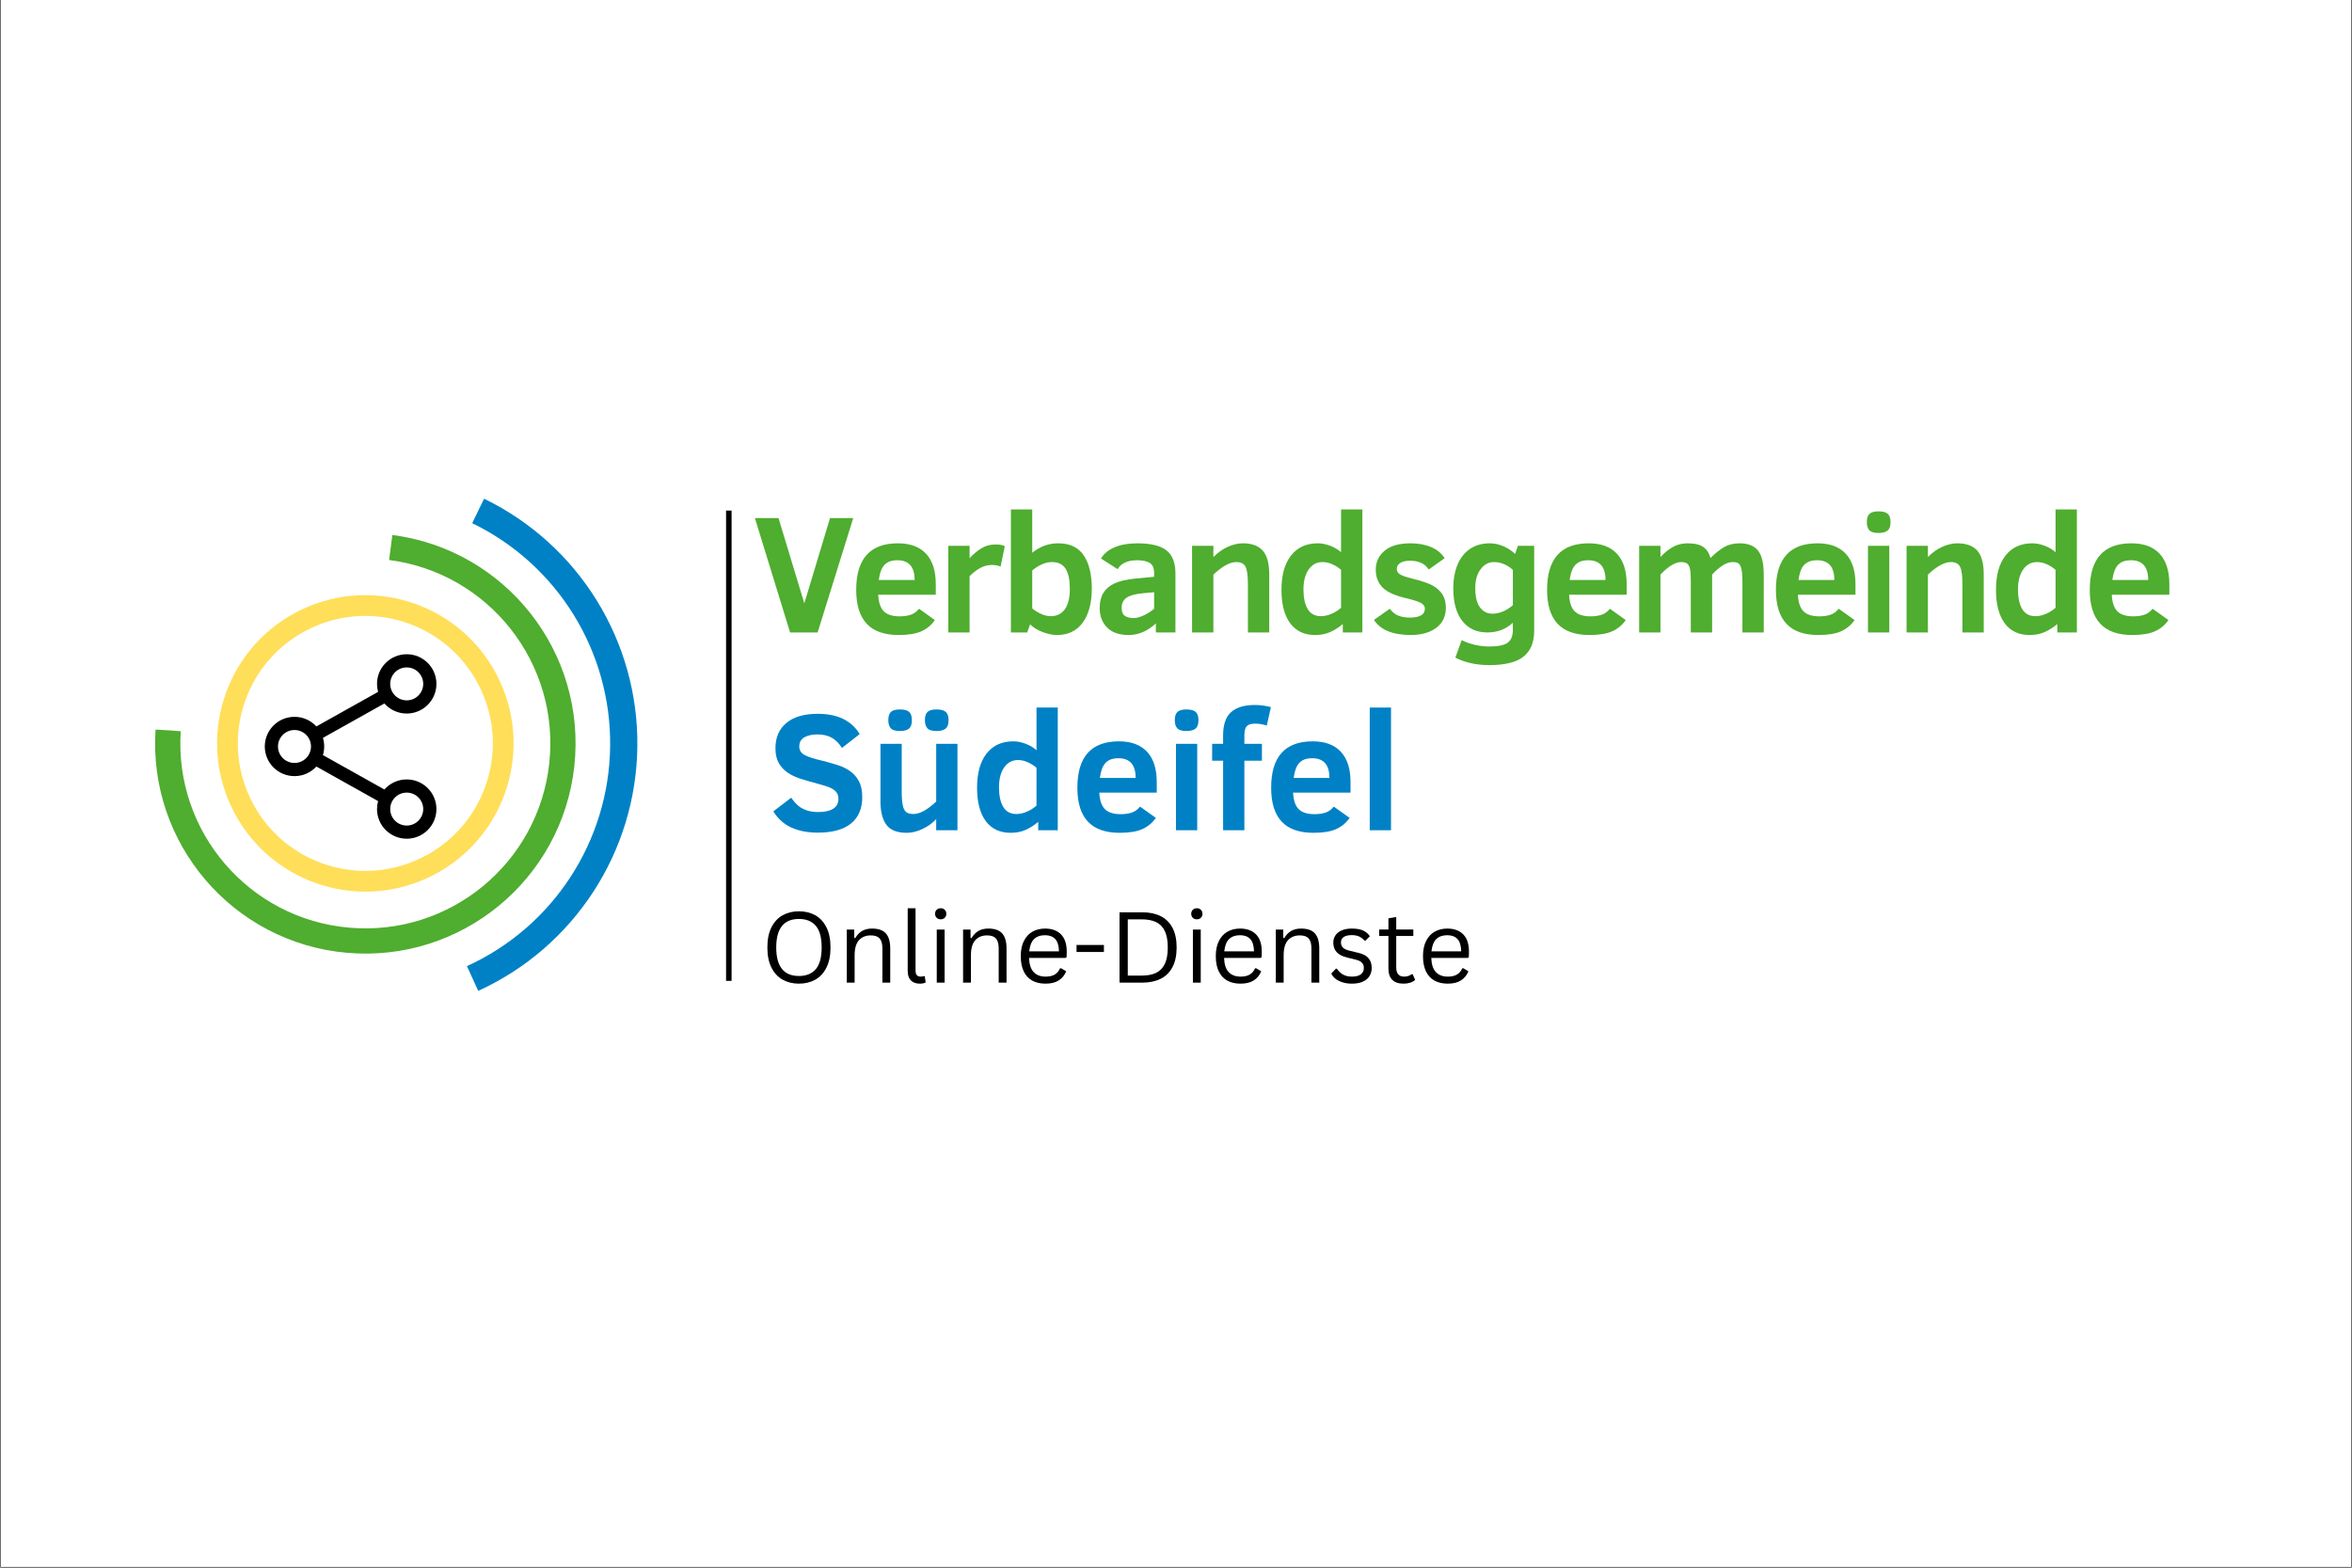 <?xml version="1.0" encoding="UTF-8" standalone="no"?><svg xmlns="http://www.w3.org/2000/svg" xmlns:xlink="http://www.w3.org/1999/xlink" height="110" version="1.0" viewBox="0 0 1920 1280.25" width="165" zoomAndPan="magnify"><rect x="0" y="0" width="1920" height="1280.25" fill="#333333" stroke="none"/><defs><g/><clipPath id="65de5d5887"><path clip-rule="nonzero" d="M 0.562 0 L 1919.438 0 L 1919.438 1279.5 L 0.562 1279.5 Z M 0.562 0 "/></clipPath><clipPath id="92769faad5"><path clip-rule="nonzero" d="M 75 384 L 521 384 L 521 830 L 75 830 Z M 75 384 "/></clipPath><clipPath id="9d0749607f"><path clip-rule="nonzero" d="M 195.207 310.324 L 594.895 504.219 L 400.996 903.906 L 1.312 710.008 Z M 195.207 310.324 "/></clipPath><clipPath id="eef82655e3"><path clip-rule="nonzero" d="M 395.051 407.273 C 505.422 460.816 551.488 593.691 497.945 704.062 C 444.402 814.434 311.523 860.5 201.152 806.957 C 90.785 753.414 44.715 620.535 98.258 510.164 C 151.801 399.797 284.68 353.727 395.051 407.273 L 385.355 427.258 C 286.023 379.066 166.434 420.527 118.242 519.859 C 70.055 619.195 111.516 738.785 210.848 786.973 C 310.18 835.16 429.77 793.699 477.961 694.367 C 526.148 595.035 484.688 475.445 385.355 427.258 Z M 395.051 407.273 "/></clipPath><clipPath id="a8bcf81500"><path clip-rule="nonzero" d="M 381 407 L 521 407 L 521 810 L 381 810 Z M 381 407 "/></clipPath><clipPath id="bd50f778fa"><path clip-rule="nonzero" d="M 395.051 407.273 L 596.453 504.977 L 437.398 832.844 L 235.996 735.137 Z M 395.051 407.273 "/></clipPath><clipPath id="bcc160caa8"><path clip-rule="nonzero" d="M 395.051 407.273 C 472.465 444.828 521.223 523.711 520.203 609.746 C 519.184 695.781 468.566 773.488 390.285 809.199 L 381.066 788.988 C 451.52 756.852 497.074 686.914 497.992 609.484 C 498.91 532.051 455.027 461.055 385.355 427.258 Z M 395.051 407.273 "/></clipPath><clipPath id="2905312c22"><path clip-rule="nonzero" d="M 126 435 L 470 435 L 470 779 L 126 779 Z M 126 435 "/></clipPath><clipPath id="9645bc6b9e"><path clip-rule="nonzero" d="M 149.941 414.828 L 490.387 458.953 L 446.262 799.398 L 105.816 755.273 Z M 149.941 414.828 "/></clipPath><clipPath id="77c53160bf"><path clip-rule="nonzero" d="M 320.164 436.891 C 414.176 449.074 480.508 535.164 468.324 629.176 C 456.141 723.188 370.051 789.52 276.039 777.336 C 182.027 765.152 115.695 679.062 127.879 585.051 C 140.062 491.039 226.152 424.707 320.164 436.891 L 317.516 457.32 C 234.785 446.598 159.027 504.969 148.305 587.699 C 137.586 670.43 195.957 746.188 278.688 756.91 C 361.418 767.633 437.176 709.258 447.898 626.527 C 458.621 543.797 400.246 468.039 317.516 457.32 Z M 320.164 436.891 "/></clipPath><clipPath id="006875c105"><path clip-rule="nonzero" d="M 126 436 L 470 436 L 470 779 L 126 779 Z M 126 436 "/></clipPath><clipPath id="81722cb57a"><path clip-rule="nonzero" d="M 149.941 414.828 L 491.715 459.125 L 447.422 800.902 L 105.645 756.605 Z M 149.941 414.828 "/></clipPath><clipPath id="b8eca87d5c"><path clip-rule="nonzero" d="M 320.164 436.891 C 412.785 448.895 478.812 532.754 468.75 625.605 C 458.688 718.461 376.23 786.227 283.188 778.109 C 190.145 769.996 120.664 688.977 126.832 595.785 L 147.383 597.145 C 141.957 679.152 203.098 750.449 284.977 757.59 C 366.855 764.734 439.418 705.098 448.273 623.387 C 457.125 541.676 399.023 467.883 317.516 457.32 Z M 320.164 436.891 "/></clipPath><clipPath id="a7aee2c3dc"><path clip-rule="nonzero" d="M 177 486 L 420 486 L 420 729 L 177 729 Z M 177 486 "/></clipPath><clipPath id="893d59d0c9"><path clip-rule="nonzero" d="M 239.652 767.984 L 137.219 548.656 L 356.547 446.223 L 458.984 665.551 Z M 239.652 767.984 "/></clipPath><clipPath id="8f345dd7dc"><path clip-rule="nonzero" d="M 188.438 658.32 C 160.148 597.754 186.316 525.727 246.883 497.438 C 307.449 469.152 379.477 495.32 407.766 555.887 C 436.051 616.449 409.883 688.48 349.316 716.766 C 288.754 745.055 216.723 718.887 188.438 658.32 L 203.789 651.152 C 228.117 703.238 290.062 725.742 342.148 701.414 C 394.234 677.086 416.738 615.141 392.41 563.055 C 368.086 510.969 306.141 488.465 254.051 512.793 C 201.965 537.117 179.461 599.062 203.789 651.152 Z M 188.438 658.32 "/></clipPath><clipPath id="77a855801f"><path clip-rule="nonzero" d="M 216 534.281 L 356.16 534.281 L 356.16 684.941 L 216 684.941 Z M 216 534.281 "/></clipPath></defs><g clip-path="url(#65de5d5887)"><path d="M 0.562 0 L 1919.438 0 L 1919.438 1279.5 L 0.562 1279.5 Z M 0.562 0 " fill="#ffffff" fill-opacity="1" fill-rule="nonzero"/><path d="M 0.562 0 L 1919.438 0 L 1919.438 1279.5 L 0.562 1279.5 Z M 0.562 0 " fill="#ffffff" fill-opacity="1" fill-rule="nonzero"/></g><path d="M 0 3.001 L 512.092 3.001 " fill="none" stroke="#000000" stroke-linecap="butt" stroke-linejoin="miter" stroke-miterlimit="4" stroke-opacity="1" stroke-width="6" transform="matrix(0, 0.75, -0.75, 0, 597.136, 416.953)"/><g fill="#4fad2f" fill-opacity="1"><g transform="translate(614.355, 516.492)"><g><path d="M 53.031 0 L 30.562 0 L 1.828 -93.375 L 21.109 -93.375 L 42.172 -23.75 L 63.156 -93.375 L 82.109 -93.375 Z M 53.031 0 "/></g></g></g><g fill="#4fad2f" fill-opacity="1"><g transform="translate(692.693, 516.492)"><g><path d="M 24.156 -30.828 C 24.469 -24.535 25.992 -20.016 28.734 -17.266 C 31.484 -14.523 35.801 -13.156 41.688 -13.156 C 45.113 -13.156 48.117 -13.582 50.703 -14.438 C 53.285 -15.289 55.547 -16.93 57.484 -19.359 L 70.438 -10.125 C 67.602 -6.031 63.926 -2.969 59.406 -0.938 C 54.883 1.082 48.711 2.094 40.891 2.094 C 29.234 2.094 20.535 -0.961 14.797 -7.078 C 9.066 -13.203 6.203 -22.445 6.203 -34.812 C 6.203 -60.133 17.535 -72.797 40.203 -72.797 C 50.285 -72.797 57.969 -69.953 63.25 -64.266 C 68.531 -58.578 71.172 -50.289 71.172 -39.406 L 71.172 -30.828 Z M 53.906 -42.844 C 53.906 -53.594 49.207 -58.969 39.812 -58.969 C 36.707 -58.969 34.164 -58.438 32.188 -57.375 C 30.207 -56.32 28.617 -54.75 27.422 -52.656 C 26.234 -50.562 25.301 -47.289 24.625 -42.844 Z M 53.906 -42.844 "/></g></g></g><g fill="#4fad2f" fill-opacity="1"><g transform="translate(764.283, 516.492)"><g><path d="M 52.484 -53.766 C 50.691 -54.672 48.312 -55.125 45.344 -55.125 C 42.102 -55.125 39.031 -54.348 36.125 -52.797 C 33.227 -51.242 30.25 -48.984 27.188 -46.016 L 27.188 0 L 9.781 0 L 9.781 -70.766 L 27.188 -70.766 L 27.188 -60.656 C 30.156 -63.895 33.348 -66.57 36.766 -68.688 C 40.18 -70.801 44.004 -71.859 48.234 -71.859 C 51.836 -71.859 54.406 -71.383 55.938 -70.438 Z M 52.484 -53.766 "/></g></g></g><g fill="#4fad2f" fill-opacity="1"><g transform="translate(815.431, 516.492)"><g><path d="M 75.828 -35.891 C 75.828 -24.148 73.363 -14.883 68.438 -8.094 C 63.52 -1.301 56.492 2.094 47.359 2.094 C 43.766 2.094 39.844 1.273 35.594 -0.359 C 31.344 -2.004 27.957 -4.086 25.438 -6.609 L 23.078 0 L 9.781 0 L 9.781 -100.453 L 27.188 -100.453 L 27.188 -65.109 C 33.57 -70.234 40.633 -72.797 48.375 -72.797 C 57.863 -72.797 64.812 -69.52 69.219 -62.969 C 73.625 -56.426 75.828 -47.398 75.828 -35.891 Z M 57.891 -35.625 C 57.891 -42.906 56.738 -48.367 54.438 -52.016 C 52.145 -55.66 48.457 -57.484 43.375 -57.484 C 40.539 -57.484 37.672 -56.816 34.766 -55.484 C 31.867 -54.16 29.344 -52.531 27.188 -50.594 L 27.188 -19.641 C 29.125 -17.973 31.473 -16.5 34.234 -15.219 C 37.004 -13.938 39.691 -13.297 42.297 -13.297 C 47.297 -13.297 51.145 -15.191 53.844 -18.984 C 56.539 -22.785 57.891 -28.332 57.891 -35.625 Z M 57.891 -35.625 "/></g></g></g><g fill="#4fad2f" fill-opacity="1"><g transform="translate(892.014, 516.492)"><g><path d="M 51.547 0 L 51.547 -7.359 C 44.66 -1.055 37.285 2.094 29.422 2.094 C 21.586 2.094 15.672 0.035 11.672 -4.078 C 7.672 -8.191 5.672 -13.469 5.672 -19.906 C 5.672 -24.938 6.691 -29.094 8.734 -32.375 C 10.785 -35.664 13.82 -38.242 17.844 -40.109 C 21.875 -41.973 27.664 -43.289 35.219 -44.062 L 50.125 -45.469 L 50.125 -48.641 C 50.125 -52.598 48.93 -55.305 46.547 -56.766 C 44.16 -58.234 40.676 -58.969 36.094 -58.969 C 32.312 -58.969 29.062 -58.336 26.344 -57.078 C 23.625 -55.816 21.613 -54.016 20.312 -51.672 L 6.75 -60.375 C 9.133 -64.383 12.863 -67.457 17.938 -69.594 C 23.02 -71.727 29.16 -72.797 36.359 -72.797 C 47.379 -72.797 55.328 -70.875 60.203 -67.031 C 65.086 -63.188 67.531 -56.879 67.531 -48.109 L 67.531 0 Z M 50.125 -32.859 L 41.297 -32.047 C 35.035 -31.504 30.52 -30.312 27.75 -28.469 C 24.988 -26.625 23.609 -23.859 23.609 -20.172 C 23.609 -16.93 24.508 -14.711 26.312 -13.516 C 28.113 -12.328 30.5 -11.734 33.469 -11.734 C 35.582 -11.734 38.156 -12.395 41.188 -13.719 C 44.227 -15.051 47.207 -16.93 50.125 -19.359 Z M 50.125 -32.859 "/></g></g></g><g fill="#4fad2f" fill-opacity="1"><g transform="translate(963.334, 516.492)"><g><path d="M 55.391 0 L 55.391 -39 C 55.391 -46.375 54.723 -51.297 53.391 -53.766 C 52.066 -56.242 49.562 -57.484 45.875 -57.484 C 40.707 -57.484 34.477 -54.066 27.188 -47.234 L 27.188 0 L 9.781 0 L 9.781 -70.766 L 27.188 -70.766 L 27.188 -61.594 C 30.875 -65.281 34.805 -68.066 38.984 -69.953 C 43.172 -71.848 47.27 -72.797 51.281 -72.797 C 58.52 -72.797 63.914 -70.816 67.469 -66.859 C 71.02 -62.898 72.797 -56.359 72.797 -47.234 L 72.797 0 Z M 55.391 0 "/></g></g></g><g fill="#4fad2f" fill-opacity="1"><g transform="translate(1039.918, 516.492)"><g><path d="M 56.266 0 L 56.266 -6.875 C 53.023 -4.133 49.602 -1.953 46 -0.328 C 42.406 1.285 38.316 2.094 33.734 2.094 C 24.828 2.094 18.008 -1.117 13.281 -7.547 C 8.562 -13.984 6.203 -23.07 6.203 -34.812 C 6.203 -46.82 8.801 -56.156 14 -62.812 C 19.195 -69.469 26.492 -72.797 35.891 -72.797 C 39.223 -72.797 42.641 -72.109 46.141 -70.734 C 49.648 -69.367 52.551 -67.629 54.844 -65.516 L 54.844 -100.453 L 72.25 -100.453 L 72.25 0 Z M 54.844 -51.141 C 53 -52.805 50.719 -54.281 48 -55.562 C 45.281 -56.844 42.504 -57.484 39.672 -57.484 C 34.992 -57.484 31.238 -55.469 28.406 -51.438 C 25.57 -47.414 24.156 -41.961 24.156 -35.078 C 24.156 -28.285 25.312 -22.957 27.625 -19.094 C 29.945 -15.227 33.535 -13.297 38.391 -13.297 C 41.266 -13.297 44.195 -13.957 47.188 -15.281 C 50.176 -16.602 52.727 -18.234 54.844 -20.172 Z M 54.844 -51.141 "/></g></g></g><g fill="#4fad2f" fill-opacity="1"><g transform="translate(1116.501, 516.492)"><g><path d="M 63.828 -20.172 C 63.828 -15.492 62.645 -11.488 60.281 -8.156 C 57.914 -4.832 54.562 -2.289 50.219 -0.531 C 45.883 1.219 40.93 2.094 35.359 2.094 C 20.555 2.094 10.477 -2.02 5.125 -10.25 L 18.078 -19.359 C 20.191 -16.484 22.629 -14.562 25.391 -13.594 C 28.16 -12.625 31.117 -12.141 34.266 -12.141 C 42.547 -12.141 46.688 -14.547 46.688 -19.359 C 46.688 -21.473 45.516 -23.102 43.172 -24.25 C 40.836 -25.395 37.176 -26.578 32.188 -27.797 C 22.781 -29.867 16.164 -32.789 12.344 -36.562 C 8.52 -40.344 6.609 -45.25 6.609 -51.281 C 6.609 -57.531 9.004 -62.676 13.797 -66.719 C 18.586 -70.77 25.641 -72.797 34.953 -72.797 C 41.285 -72.797 46.867 -71.781 51.703 -69.75 C 56.547 -67.727 60.27 -64.695 62.875 -60.656 L 49.859 -51.406 C 46.754 -56.176 41.691 -58.562 34.672 -58.562 C 31.078 -58.562 28.359 -57.941 26.516 -56.703 C 24.672 -55.461 23.75 -53.879 23.75 -51.953 C 23.75 -50.109 24.578 -48.633 26.234 -47.531 C 27.898 -46.426 31.188 -45.27 36.094 -44.062 C 44.145 -42.082 49.891 -40.113 53.328 -38.156 C 56.773 -36.195 59.383 -33.766 61.156 -30.859 C 62.938 -27.961 63.828 -24.398 63.828 -20.172 Z M 63.828 -20.172 "/></g></g></g><g fill="#4fad2f" fill-opacity="1"><g transform="translate(1180.198, 516.492)"><g><path d="M 72.25 -1.344 C 72.25 8.094 69.348 15.117 63.547 19.734 C 57.742 24.348 48.438 26.656 35.625 26.656 C 25.051 26.656 15.805 24.629 7.891 20.578 L 13.016 6.344 C 20.348 9.758 27.883 11.469 35.625 11.469 C 42.82 11.469 47.82 10.43 50.625 8.359 C 53.438 6.297 54.844 2.812 54.844 -2.094 L 54.844 -7.891 C 49.094 -2.629 42.145 0 34 0 C 25.363 0 18.57 -3.102 13.625 -9.312 C 8.676 -15.52 6.203 -24.445 6.203 -36.094 C 6.203 -43.383 7.359 -49.805 9.672 -55.359 C 11.992 -60.91 15.391 -65.203 19.859 -68.234 C 24.336 -71.273 29.75 -72.797 36.094 -72.797 C 39.82 -72.797 43.551 -71.973 47.281 -70.328 C 51.02 -68.691 54.148 -66.613 56.672 -64.094 L 58.969 -70.766 L 72.25 -70.766 Z M 54.844 -51.141 C 50.082 -55.367 44.891 -57.484 39.266 -57.484 C 35.035 -57.484 31.457 -55.547 28.531 -51.672 C 25.613 -47.805 24.156 -42.703 24.156 -36.359 C 24.156 -29.16 25.445 -23.852 28.031 -20.438 C 30.613 -17.02 33.977 -15.312 38.125 -15.312 C 43.875 -15.312 49.445 -17.629 54.844 -22.266 Z M 54.844 -51.141 "/></g></g></g><g fill="#4fad2f" fill-opacity="1"><g transform="translate(1256.781, 516.492)"><g><path d="M 24.156 -30.828 C 24.469 -24.535 25.992 -20.016 28.734 -17.266 C 31.484 -14.523 35.801 -13.156 41.688 -13.156 C 45.113 -13.156 48.117 -13.582 50.703 -14.438 C 53.285 -15.289 55.547 -16.93 57.484 -19.359 L 70.438 -10.125 C 67.602 -6.031 63.926 -2.969 59.406 -0.938 C 54.883 1.082 48.711 2.094 40.891 2.094 C 29.234 2.094 20.535 -0.961 14.797 -7.078 C 9.066 -13.203 6.203 -22.445 6.203 -34.812 C 6.203 -60.133 17.535 -72.797 40.203 -72.797 C 50.285 -72.797 57.969 -69.953 63.25 -64.266 C 68.531 -58.578 71.172 -50.289 71.172 -39.406 L 71.172 -30.828 Z M 53.906 -42.844 C 53.906 -53.594 49.207 -58.969 39.812 -58.969 C 36.707 -58.969 34.164 -58.438 32.188 -57.375 C 30.207 -56.32 28.617 -54.75 27.422 -52.656 C 26.234 -50.562 25.301 -47.289 24.625 -42.844 Z M 53.906 -42.844 "/></g></g></g><g fill="#4fad2f" fill-opacity="1"><g transform="translate(1328.371, 516.492)"><g><path d="M 94.109 0 L 94.109 -41.688 C 94.109 -45.875 93.859 -49.133 93.359 -51.469 C 92.867 -53.812 92.117 -55.398 91.109 -56.234 C 90.098 -57.066 88.426 -57.484 86.094 -57.484 C 83.438 -57.484 80.625 -56.492 77.656 -54.516 C 74.688 -52.535 71.922 -50.109 69.359 -47.234 L 69.359 0 L 51.953 0 L 51.953 -41.688 C 51.953 -46.281 51.75 -49.598 51.344 -51.641 C 50.938 -53.691 50.211 -55.176 49.172 -56.094 C 48.141 -57.02 46.391 -57.484 43.922 -57.484 C 41.766 -57.484 39.27 -56.66 36.438 -55.016 C 33.602 -53.379 30.52 -50.785 27.188 -47.234 L 27.188 0 L 9.781 0 L 9.781 -70.766 L 27.188 -70.766 L 27.188 -61.594 C 30.426 -65.102 33.82 -67.848 37.375 -69.828 C 40.926 -71.805 44.863 -72.797 49.188 -72.797 C 55.07 -72.797 59.422 -71.781 62.234 -69.75 C 65.047 -67.727 66.969 -64.738 68 -60.781 C 72.051 -64.832 75.844 -67.848 79.375 -69.828 C 82.906 -71.805 87.031 -72.797 91.75 -72.797 C 98.633 -72.797 103.648 -70.836 106.797 -66.922 C 109.941 -63.016 111.516 -56.453 111.516 -47.234 L 111.516 0 Z M 94.109 0 "/></g></g></g><g fill="#4fad2f" fill-opacity="1"><g transform="translate(1443.615, 516.492)"><g><path d="M 24.156 -30.828 C 24.469 -24.535 25.992 -20.016 28.734 -17.266 C 31.484 -14.523 35.801 -13.156 41.688 -13.156 C 45.113 -13.156 48.117 -13.582 50.703 -14.438 C 53.285 -15.289 55.547 -16.93 57.484 -19.359 L 70.438 -10.125 C 67.602 -6.031 63.926 -2.969 59.406 -0.938 C 54.883 1.082 48.711 2.094 40.891 2.094 C 29.234 2.094 20.535 -0.961 14.797 -7.078 C 9.066 -13.203 6.203 -22.445 6.203 -34.812 C 6.203 -60.133 17.535 -72.797 40.203 -72.797 C 50.285 -72.797 57.969 -69.953 63.25 -64.266 C 68.531 -58.578 71.172 -50.289 71.172 -39.406 L 71.172 -30.828 Z M 53.906 -42.844 C 53.906 -53.594 49.207 -58.969 39.812 -58.969 C 36.707 -58.969 34.164 -58.438 32.188 -57.375 C 30.207 -56.32 28.617 -54.75 27.422 -52.656 C 26.234 -50.562 25.301 -47.289 24.625 -42.844 Z M 53.906 -42.844 "/></g></g></g><g fill="#4fad2f" fill-opacity="1"><g transform="translate(1515.205, 516.492)"><g><path d="M 28.203 -90.062 C 28.203 -86.781 27.391 -84.488 25.766 -83.188 C 24.148 -81.883 21.676 -81.234 18.344 -81.234 C 14.656 -81.234 12.148 -81.992 10.828 -83.516 C 9.504 -85.047 8.844 -87.227 8.844 -90.062 C 8.844 -93.219 9.562 -95.477 11 -96.844 C 12.438 -98.219 14.883 -98.906 18.344 -98.906 C 21.852 -98.906 24.375 -98.238 25.906 -96.906 C 27.438 -95.582 28.203 -93.301 28.203 -90.062 Z M 9.781 0 L 9.781 -70.766 L 27.188 -70.766 L 27.188 0 Z M 9.781 0 "/></g></g></g><g fill="#4fad2f" fill-opacity="1"><g transform="translate(1546.719, 516.492)"><g><path d="M 55.391 0 L 55.391 -39 C 55.391 -46.375 54.723 -51.297 53.391 -53.766 C 52.066 -56.242 49.562 -57.484 45.875 -57.484 C 40.707 -57.484 34.477 -54.066 27.188 -47.234 L 27.188 0 L 9.781 0 L 9.781 -70.766 L 27.188 -70.766 L 27.188 -61.594 C 30.875 -65.281 34.805 -68.066 38.984 -69.953 C 43.172 -71.848 47.27 -72.797 51.281 -72.797 C 58.52 -72.797 63.914 -70.816 67.469 -66.859 C 71.02 -62.898 72.797 -56.359 72.797 -47.234 L 72.797 0 Z M 55.391 0 "/></g></g></g><g fill="#4fad2f" fill-opacity="1"><g transform="translate(1623.302, 516.492)"><g><path d="M 56.266 0 L 56.266 -6.875 C 53.023 -4.133 49.602 -1.953 46 -0.328 C 42.406 1.285 38.316 2.094 33.734 2.094 C 24.828 2.094 18.008 -1.117 13.281 -7.547 C 8.562 -13.984 6.203 -23.07 6.203 -34.812 C 6.203 -46.82 8.801 -56.156 14 -62.812 C 19.195 -69.469 26.492 -72.797 35.891 -72.797 C 39.223 -72.797 42.641 -72.109 46.141 -70.734 C 49.648 -69.367 52.551 -67.629 54.844 -65.516 L 54.844 -100.453 L 72.25 -100.453 L 72.25 0 Z M 54.844 -51.141 C 53 -52.805 50.719 -54.281 48 -55.562 C 45.281 -56.844 42.504 -57.484 39.672 -57.484 C 34.992 -57.484 31.238 -55.469 28.406 -51.438 C 25.57 -47.414 24.156 -41.961 24.156 -35.078 C 24.156 -28.285 25.312 -22.957 27.625 -19.094 C 29.945 -15.227 33.535 -13.297 38.391 -13.297 C 41.266 -13.297 44.195 -13.957 47.188 -15.281 C 50.176 -16.602 52.727 -18.234 54.844 -20.172 Z M 54.844 -51.141 "/></g></g></g><g fill="#4fad2f" fill-opacity="1"><g transform="translate(1699.885, 516.492)"><g><path d="M 24.156 -30.828 C 24.469 -24.535 25.992 -20.016 28.734 -17.266 C 31.484 -14.523 35.801 -13.156 41.688 -13.156 C 45.113 -13.156 48.117 -13.582 50.703 -14.438 C 53.285 -15.289 55.547 -16.93 57.484 -19.359 L 70.438 -10.125 C 67.602 -6.031 63.926 -2.969 59.406 -0.938 C 54.883 1.082 48.711 2.094 40.891 2.094 C 29.234 2.094 20.535 -0.961 14.797 -7.078 C 9.066 -13.203 6.203 -22.445 6.203 -34.812 C 6.203 -60.133 17.535 -72.797 40.203 -72.797 C 50.285 -72.797 57.969 -69.953 63.25 -64.266 C 68.531 -58.578 71.172 -50.289 71.172 -39.406 L 71.172 -30.828 Z M 53.906 -42.844 C 53.906 -53.594 49.207 -58.969 39.812 -58.969 C 36.707 -58.969 34.164 -58.438 32.188 -57.375 C 30.207 -56.32 28.617 -54.75 27.422 -52.656 C 26.234 -50.562 25.301 -47.289 24.625 -42.844 Z M 53.906 -42.844 "/></g></g></g><g fill="#4fad2f" fill-opacity="1"><g transform="translate(1771.478, 516.492)"><g/></g></g><g fill="#0081c5" fill-opacity="1"><g transform="translate(626.773, 678.023)"><g><path d="M 77.062 -26.984 C 77.062 -17.648 74 -10.492 67.875 -5.516 C 61.75 -0.535 52.719 1.953 40.781 1.953 C 32.531 1.953 25.363 0.582 19.281 -2.156 C 13.195 -4.895 8.25 -9.312 4.438 -15.406 L 19.047 -26.578 C 21.203 -23.523 23.242 -21.238 25.172 -19.719 C 27.098 -18.195 29.383 -17.008 32.031 -16.156 C 34.676 -15.301 37.727 -14.875 41.188 -14.875 C 46.344 -14.875 50.367 -15.758 53.266 -17.531 C 56.16 -19.301 57.609 -22.004 57.609 -25.641 C 57.609 -27.703 57.102 -29.426 56.094 -30.812 C 55.082 -32.207 53.566 -33.41 51.547 -34.422 C 49.523 -35.43 46.023 -36.586 41.047 -37.891 C 36.203 -39.191 31.641 -40.504 27.359 -41.828 C 23.078 -43.148 19.375 -44.863 16.25 -46.969 C 13.133 -49.082 10.676 -51.727 8.875 -54.906 C 7.082 -58.094 6.188 -62.113 6.188 -66.969 C 6.188 -75.801 9.172 -82.695 15.141 -87.656 C 21.109 -92.613 29.656 -95.094 40.781 -95.094 C 56.883 -95.094 68.281 -89.57 74.969 -78.531 L 60.5 -67.234 C 57.945 -71.18 55.078 -74.004 51.891 -75.703 C 48.703 -77.41 44.91 -78.266 40.516 -78.266 C 36.117 -78.266 32.539 -77.469 29.781 -75.875 C 27.02 -74.281 25.641 -71.781 25.641 -68.375 C 25.641 -65.363 27.07 -63.062 29.938 -61.469 C 32.812 -59.883 37.816 -58.285 44.953 -56.672 C 48.898 -55.641 52.801 -54.523 56.656 -53.328 C 60.52 -52.141 63.961 -50.488 66.984 -48.375 C 70.016 -46.27 72.453 -43.516 74.297 -40.109 C 76.141 -36.703 77.062 -32.328 77.062 -26.984 Z M 77.062 -26.984 "/></g></g><g transform="translate(709.483, 678.023)"><g><path d="M 54.719 0 L 54.719 -9.078 C 51.664 -5.805 47.926 -3.125 43.5 -1.031 C 39.082 1.051 34.832 2.094 30.75 2.094 C 22.77 2.094 17.188 -0.113 14 -4.531 C 10.812 -8.957 9.219 -15.254 9.219 -23.422 L 9.219 -70.594 L 26.578 -70.594 L 26.578 -31.703 C 26.578 -26.723 26.867 -22.906 27.453 -20.25 C 28.035 -17.602 28.988 -15.773 30.312 -14.766 C 31.633 -13.766 33.578 -13.266 36.141 -13.266 C 41.297 -13.266 47.488 -16.648 54.719 -23.422 L 54.719 -70.594 L 72.078 -70.594 L 72.078 0 Z M 64.812 -89.844 C 64.812 -86.57 64.004 -84.285 62.391 -82.984 C 60.773 -81.68 58.305 -81.031 54.984 -81.031 C 51.305 -81.031 48.805 -81.789 47.484 -83.312 C 46.16 -84.844 45.5 -87.02 45.5 -89.844 C 45.5 -92.988 46.203 -95.242 47.609 -96.609 C 49.023 -97.973 51.484 -98.656 54.984 -98.656 C 58.484 -98.656 60.992 -97.992 62.516 -96.672 C 64.047 -95.348 64.812 -93.07 64.812 -89.844 Z M 34.875 -89.844 C 34.875 -86.57 34.078 -84.285 32.484 -82.984 C 30.891 -81.68 28.43 -81.031 25.109 -81.031 C 21.43 -81.031 18.93 -81.789 17.609 -83.312 C 16.285 -84.844 15.625 -87.02 15.625 -89.844 C 15.625 -92.988 16.328 -95.242 17.734 -96.609 C 19.148 -97.973 21.609 -98.656 25.109 -98.656 C 28.609 -98.656 31.109 -97.992 32.609 -96.672 C 34.117 -95.348 34.875 -93.07 34.875 -89.844 Z M 34.875 -89.844 "/></g></g><g transform="translate(791.384, 678.023)"><g><path d="M 56.125 0 L 56.125 -6.859 C 52.895 -4.129 49.484 -1.953 45.891 -0.328 C 42.305 1.285 38.227 2.094 33.656 2.094 C 24.77 2.094 17.969 -1.113 13.25 -7.531 C 8.539 -13.945 6.188 -23.008 6.188 -34.719 C 6.188 -46.695 8.773 -56.004 13.953 -62.641 C 19.141 -69.285 26.422 -72.609 35.797 -72.609 C 39.117 -72.609 42.531 -71.926 46.031 -70.562 C 49.531 -69.195 52.426 -67.457 54.719 -65.344 L 54.719 -100.203 L 72.078 -100.203 L 72.078 0 Z M 54.719 -51.016 C 52.875 -52.672 50.594 -54.141 47.875 -55.422 C 45.164 -56.703 42.398 -57.344 39.578 -57.344 C 34.91 -57.344 31.16 -55.332 28.328 -51.312 C 25.504 -47.301 24.094 -41.863 24.094 -35 C 24.094 -28.219 25.25 -22.898 27.562 -19.047 C 29.875 -15.191 33.453 -13.266 38.297 -13.266 C 41.16 -13.266 44.082 -13.926 47.062 -15.25 C 50.051 -16.57 52.602 -18.195 54.719 -20.125 Z M 54.719 -51.016 "/></g></g><g transform="translate(873.286, 678.023)"><g><path d="M 24.094 -30.75 C 24.406 -24.469 25.93 -19.957 28.672 -17.219 C 31.41 -14.488 35.719 -13.125 41.594 -13.125 C 45 -13.125 47.988 -13.551 50.562 -14.406 C 53.145 -15.258 55.406 -16.895 57.344 -19.312 L 70.266 -10.094 C 67.43 -6.008 63.758 -2.957 59.25 -0.938 C 54.75 1.082 48.594 2.094 40.781 2.094 C 29.164 2.094 20.492 -0.957 14.766 -7.062 C 9.047 -13.164 6.188 -22.383 6.188 -34.719 C 6.188 -59.977 17.492 -72.609 40.109 -72.609 C 50.16 -72.609 57.82 -69.77 63.094 -64.094 C 68.363 -58.426 71 -50.16 71 -39.297 L 71 -30.75 Z M 53.766 -42.734 C 53.766 -53.453 49.078 -58.812 39.703 -58.812 C 36.609 -58.812 34.07 -58.285 32.094 -57.234 C 30.125 -56.18 28.547 -54.609 27.359 -52.516 C 26.172 -50.43 25.238 -47.172 24.562 -42.734 Z M 53.766 -42.734 "/></g></g><g transform="translate(950.207, 678.023)"><g><path d="M 28.125 -89.844 C 28.125 -86.57 27.316 -84.285 25.703 -82.984 C 24.086 -81.68 21.625 -81.031 18.312 -81.031 C 14.625 -81.031 12.117 -81.789 10.797 -83.312 C 9.473 -84.844 8.812 -87.02 8.812 -89.844 C 8.812 -92.988 9.531 -95.242 10.969 -96.609 C 12.406 -97.973 14.852 -98.656 18.312 -98.656 C 21.801 -98.656 24.305 -97.992 25.828 -96.672 C 27.359 -95.348 28.125 -93.07 28.125 -89.844 Z M 9.766 0 L 9.766 -70.594 L 27.125 -70.594 L 27.125 0 Z M 9.766 0 "/></g></g><g transform="translate(987.154, 678.023)"><g><path d="M 46.969 -85.469 C 43.738 -86.539 40.625 -87.078 37.625 -87.078 C 34.207 -87.078 31.859 -86.367 30.578 -84.953 C 29.305 -83.547 28.672 -81.051 28.672 -77.469 L 28.672 -70.594 L 43 -70.594 L 43 -56.797 L 28.672 -56.797 L 28.672 0 L 11.312 0 L 11.312 -56.797 L 2.359 -56.797 L 2.359 -70.594 L 11.312 -70.594 L 11.312 -77.469 C 11.312 -86.207 13.473 -92.531 17.797 -96.438 C 22.129 -100.344 28.645 -102.297 37.344 -102.297 C 41.426 -102.297 45.758 -101.734 50.344 -100.609 Z M 46.969 -85.469 "/></g></g><g transform="translate(1031.503, 678.023)"><g><path d="M 24.094 -30.75 C 24.406 -24.469 25.93 -19.957 28.672 -17.219 C 31.41 -14.488 35.719 -13.125 41.594 -13.125 C 45 -13.125 47.988 -13.551 50.562 -14.406 C 53.145 -15.258 55.406 -16.895 57.344 -19.312 L 70.266 -10.094 C 67.43 -6.008 63.758 -2.957 59.25 -0.938 C 54.75 1.082 48.594 2.094 40.781 2.094 C 29.164 2.094 20.492 -0.957 14.766 -7.062 C 9.047 -13.164 6.188 -22.383 6.188 -34.719 C 6.188 -59.977 17.492 -72.609 40.109 -72.609 C 50.16 -72.609 57.82 -69.77 63.094 -64.094 C 68.363 -58.426 71 -50.16 71 -39.297 L 71 -30.75 Z M 53.766 -42.734 C 53.766 -53.453 49.078 -58.812 39.703 -58.812 C 36.609 -58.812 34.07 -58.285 32.094 -57.234 C 30.125 -56.18 28.547 -54.609 27.359 -52.516 C 26.172 -50.43 25.238 -47.172 24.562 -42.734 Z M 53.766 -42.734 "/></g></g><g transform="translate(1108.425, 678.023)"><g><path d="M 9.766 0 L 9.766 -100.203 L 27.125 -100.203 L 27.125 0 Z M 9.766 0 "/></g></g></g><g fill="#000000" fill-opacity="1"><g transform="translate(620.628, 802.469)"><g><path d="M 31.516 0.828 C 26.535 0.828 22.109 -0.242 18.234 -2.391 C 14.359 -4.547 11.305 -7.828 9.078 -12.234 C 6.848 -16.648 5.734 -22.145 5.734 -28.719 C 5.734 -35.289 6.848 -40.785 9.078 -45.203 C 11.305 -49.617 14.359 -52.898 18.234 -55.047 C 22.109 -57.191 26.535 -58.266 31.516 -58.266 C 36.492 -58.266 40.922 -57.191 44.797 -55.047 C 48.672 -52.898 51.719 -49.617 53.938 -45.203 C 56.164 -40.785 57.281 -35.289 57.281 -28.719 C 57.281 -22.145 56.164 -16.648 53.938 -12.234 C 51.719 -7.828 48.672 -4.547 44.797 -2.391 C 40.922 -0.242 36.492 0.828 31.516 0.828 Z M 31.516 -5.422 C 37.484 -5.422 42.066 -7.285 45.266 -11.016 C 48.461 -14.754 50.062 -20.656 50.062 -28.719 C 50.062 -36.789 48.461 -42.691 45.266 -46.422 C 42.066 -50.148 37.484 -52.016 31.516 -52.016 C 19.148 -52.016 12.969 -44.25 12.969 -28.719 C 12.969 -13.188 19.148 -5.422 31.516 -5.422 Z M 31.516 -5.422 "/></g></g></g><g fill="#000000" fill-opacity="1"><g transform="translate(683.647, 802.469)"><g><path d="M 7.547 0 L 7.547 -43.344 L 13.641 -43.344 L 13.641 -36.547 L 14.453 -36.344 C 15.898 -38.883 17.742 -40.82 19.984 -42.156 C 22.223 -43.488 24.953 -44.156 28.172 -44.156 C 33.379 -44.156 37.156 -42.828 39.5 -40.172 C 41.852 -37.516 43.031 -33.422 43.031 -27.891 L 43.031 0 L 36.625 0 L 36.625 -27.734 C 36.625 -30.359 36.285 -32.461 35.609 -34.047 C 34.941 -35.629 33.906 -36.781 32.5 -37.5 C 31.102 -38.219 29.27 -38.578 27 -38.578 C 23.094 -38.578 19.941 -37.285 17.547 -34.703 C 15.148 -32.129 13.953 -27.973 13.953 -22.234 L 13.953 0 Z M 7.547 0 "/></g></g></g><g fill="#000000" fill-opacity="1"><g transform="translate(733.544, 802.469)"><g><path d="M 17.25 0.828 C 14.188 0.828 11.773 -0.039 10.016 -1.781 C 8.266 -3.531 7.391 -6.133 7.391 -9.594 L 7.391 -60.75 L 13.797 -60.75 L 13.797 -10.016 C 13.797 -8.211 14.141 -6.91 14.828 -6.109 C 15.523 -5.305 16.609 -4.906 18.078 -4.906 C 18.961 -4.906 19.863 -5.051 20.781 -5.344 L 21.328 -5.188 L 22.078 -0.156 C 21.609 0.156 20.93 0.395 20.047 0.562 C 19.172 0.738 18.238 0.828 17.25 0.828 Z M 17.25 0.828 "/></g></g></g><g fill="#000000" fill-opacity="1"><g transform="translate(757.117, 802.469)"><g><path d="M 10.766 -51.703 C 9.398 -51.703 8.289 -52.129 7.438 -52.984 C 6.594 -53.836 6.172 -54.914 6.172 -56.219 C 6.172 -57.531 6.594 -58.613 7.438 -59.469 C 8.289 -60.32 9.398 -60.75 10.766 -60.75 C 12.129 -60.75 13.234 -60.32 14.078 -59.469 C 14.93 -58.613 15.359 -57.531 15.359 -56.219 C 15.359 -54.914 14.93 -53.836 14.078 -52.984 C 13.234 -52.129 12.129 -51.703 10.766 -51.703 Z M 7.547 0 L 7.547 -43.344 L 13.953 -43.344 L 13.953 0 Z M 7.547 0 "/></g></g></g><g fill="#000000" fill-opacity="1"><g transform="translate(778.607, 802.469)"><g><path d="M 7.547 0 L 7.547 -43.344 L 13.641 -43.344 L 13.641 -36.547 L 14.453 -36.344 C 15.898 -38.883 17.742 -40.82 19.984 -42.156 C 22.223 -43.488 24.953 -44.156 28.172 -44.156 C 33.379 -44.156 37.156 -42.828 39.5 -40.172 C 41.852 -37.516 43.031 -33.422 43.031 -27.891 L 43.031 0 L 36.625 0 L 36.625 -27.734 C 36.625 -30.359 36.285 -32.461 35.609 -34.047 C 34.941 -35.629 33.906 -36.781 32.5 -37.5 C 31.102 -38.219 29.27 -38.578 27 -38.578 C 23.094 -38.578 19.941 -37.285 17.547 -34.703 C 15.148 -32.129 13.953 -27.973 13.953 -22.234 L 13.953 0 Z M 7.547 0 "/></g></g></g><g fill="#000000" fill-opacity="1"><g transform="translate(828.504, 802.469)"><g><path d="M 41.297 -20.203 L 11.516 -20.203 C 11.691 -14.93 12.953 -11.062 15.297 -8.594 C 17.648 -6.133 20.867 -4.906 24.953 -4.906 C 28.047 -4.906 30.535 -5.457 32.422 -6.562 C 34.305 -7.664 35.785 -9.395 36.859 -11.75 L 37.688 -11.75 L 41.844 -9.266 C 40.582 -6.129 38.57 -3.66 35.812 -1.859 C 33.051 -0.066 29.43 0.828 24.953 0.828 C 20.754 0.828 17.148 0.004 14.141 -1.641 C 11.129 -3.297 8.812 -5.801 7.188 -9.156 C 5.562 -12.508 4.75 -16.676 4.75 -21.656 C 4.75 -26.57 5.609 -30.719 7.328 -34.094 C 9.047 -37.477 11.391 -40 14.359 -41.656 C 17.336 -43.32 20.738 -44.156 24.562 -44.156 C 30.113 -44.156 34.445 -42.586 37.562 -39.453 C 40.676 -36.328 42.25 -31.691 42.281 -25.547 C 42.281 -23.129 42.227 -21.504 42.125 -20.672 Z M 35.953 -25.547 C 35.848 -30.148 34.828 -33.5 32.891 -35.594 C 30.953 -37.688 28.176 -38.734 24.562 -38.734 C 20.758 -38.734 17.773 -37.68 15.609 -35.578 C 13.453 -33.473 12.141 -30.129 11.672 -25.547 Z M 35.953 -25.547 "/></g></g></g><g fill="#000000" fill-opacity="1"><g transform="translate(874.707, 802.469)"><g><path d="M 26.438 -25.031 L 4.094 -25.031 L 4.094 -30.766 L 26.438 -30.766 Z M 26.438 -25.031 "/></g></g></g><g fill="#000000" fill-opacity="1"><g transform="translate(905.195, 802.469)"><g><path d="M 27.266 -57.438 C 33.078 -57.438 38.07 -56.395 42.25 -54.312 C 46.438 -52.238 49.66 -49.066 51.922 -44.797 C 54.191 -40.523 55.328 -35.164 55.328 -28.719 C 55.328 -22.281 54.191 -16.926 51.922 -12.656 C 49.66 -8.383 46.438 -5.207 42.25 -3.125 C 38.07 -1.039 33.078 0 27.266 0 L 8.688 0 L 8.688 -57.438 Z M 26.594 -5.734 C 31.395 -5.734 35.363 -6.477 38.5 -7.969 C 41.645 -9.469 44.031 -11.906 45.656 -15.281 C 47.281 -18.664 48.094 -23.145 48.094 -28.719 C 48.094 -34.32 47.281 -38.805 45.656 -42.172 C 44.031 -45.547 41.645 -47.977 38.5 -49.469 C 35.363 -50.957 31.395 -51.703 26.594 -51.703 L 15.438 -51.703 L 15.438 -5.734 Z M 26.594 -5.734 "/></g></g></g><g fill="#000000" fill-opacity="1"><g transform="translate(966.249, 802.469)"><g><path d="M 10.766 -51.703 C 9.398 -51.703 8.289 -52.129 7.438 -52.984 C 6.594 -53.836 6.172 -54.914 6.172 -56.219 C 6.172 -57.531 6.594 -58.613 7.438 -59.469 C 8.289 -60.32 9.398 -60.75 10.766 -60.75 C 12.129 -60.75 13.234 -60.32 14.078 -59.469 C 14.93 -58.613 15.359 -57.531 15.359 -56.219 C 15.359 -54.914 14.93 -53.836 14.078 -52.984 C 13.234 -52.129 12.129 -51.703 10.766 -51.703 Z M 7.547 0 L 7.547 -43.344 L 13.953 -43.344 L 13.953 0 Z M 7.547 0 "/></g></g></g><g fill="#000000" fill-opacity="1"><g transform="translate(987.74, 802.469)"><g><path d="M 41.297 -20.203 L 11.516 -20.203 C 11.691 -14.93 12.953 -11.062 15.297 -8.594 C 17.648 -6.133 20.867 -4.906 24.953 -4.906 C 28.047 -4.906 30.535 -5.457 32.422 -6.562 C 34.305 -7.664 35.785 -9.395 36.859 -11.75 L 37.688 -11.75 L 41.844 -9.266 C 40.582 -6.129 38.57 -3.66 35.812 -1.859 C 33.051 -0.066 29.43 0.828 24.953 0.828 C 20.754 0.828 17.148 0.004 14.141 -1.641 C 11.129 -3.297 8.812 -5.801 7.188 -9.156 C 5.562 -12.508 4.75 -16.676 4.75 -21.656 C 4.75 -26.57 5.609 -30.719 7.328 -34.094 C 9.047 -37.477 11.391 -40 14.359 -41.656 C 17.336 -43.32 20.738 -44.156 24.562 -44.156 C 30.113 -44.156 34.445 -42.586 37.562 -39.453 C 40.676 -36.328 42.25 -31.691 42.281 -25.547 C 42.281 -23.129 42.227 -21.504 42.125 -20.672 Z M 35.953 -25.547 C 35.848 -30.148 34.828 -33.5 32.891 -35.594 C 30.953 -37.688 28.176 -38.734 24.562 -38.734 C 20.758 -38.734 17.773 -37.68 15.609 -35.578 C 13.453 -33.473 12.141 -30.129 11.672 -25.547 Z M 35.953 -25.547 "/></g></g></g><g fill="#000000" fill-opacity="1"><g transform="translate(1033.943, 802.469)"><g><path d="M 7.547 0 L 7.547 -43.344 L 13.641 -43.344 L 13.641 -36.547 L 14.453 -36.344 C 15.898 -38.883 17.742 -40.82 19.984 -42.156 C 22.223 -43.488 24.953 -44.156 28.172 -44.156 C 33.379 -44.156 37.156 -42.828 39.5 -40.172 C 41.852 -37.516 43.031 -33.422 43.031 -27.891 L 43.031 0 L 36.625 0 L 36.625 -27.734 C 36.625 -30.359 36.285 -32.461 35.609 -34.047 C 34.941 -35.629 33.906 -36.781 32.5 -37.5 C 31.102 -38.219 29.27 -38.578 27 -38.578 C 23.094 -38.578 19.941 -37.285 17.547 -34.703 C 15.148 -32.129 13.953 -27.973 13.953 -22.234 L 13.953 0 Z M 7.547 0 "/></g></g></g><g fill="#000000" fill-opacity="1"><g transform="translate(1083.84, 802.469)"><g><path d="M 19.766 0.828 C 17.035 0.828 14.508 0.469 12.188 -0.25 C 9.875 -0.969 7.914 -1.957 6.312 -3.219 C 4.719 -4.477 3.598 -5.895 2.953 -7.469 L 6.719 -11.391 L 7.547 -11.391 C 8.961 -9.242 10.664 -7.625 12.656 -6.531 C 14.645 -5.445 17.016 -4.906 19.766 -4.906 C 22.961 -4.906 25.391 -5.523 27.047 -6.766 C 28.711 -8.016 29.547 -9.754 29.547 -11.984 C 29.547 -13.68 29.039 -15.086 28.031 -16.203 C 27.02 -17.316 25.391 -18.148 23.141 -18.703 L 15.828 -20.516 C 11.93 -21.453 9.082 -22.941 7.281 -24.984 C 5.488 -27.023 4.594 -29.555 4.594 -32.578 C 4.594 -34.93 5.195 -36.977 6.406 -38.719 C 7.613 -40.457 9.348 -41.797 11.609 -42.734 C 13.879 -43.68 16.57 -44.156 19.688 -44.156 C 23.664 -44.156 26.801 -43.598 29.094 -42.484 C 31.383 -41.379 33.172 -39.832 34.453 -37.844 L 30.844 -34.297 L 30.062 -34.297 C 28.664 -35.898 27.148 -37.051 25.516 -37.75 C 23.879 -38.457 21.938 -38.812 19.688 -38.812 C 16.832 -38.812 14.645 -38.301 13.125 -37.281 C 11.602 -36.258 10.844 -34.781 10.844 -32.844 C 10.844 -31.094 11.379 -29.68 12.453 -28.609 C 13.523 -27.535 15.398 -26.672 18.078 -26.016 L 25.266 -24.281 C 29.035 -23.395 31.758 -21.914 33.438 -19.844 C 35.113 -17.77 35.953 -15.176 35.953 -12.062 C 35.953 -9.52 35.348 -7.281 34.141 -5.344 C 32.941 -3.406 31.125 -1.891 28.688 -0.797 C 26.25 0.285 23.273 0.828 19.766 0.828 Z M 19.766 0.828 "/></g></g></g><g fill="#000000" fill-opacity="1"><g transform="translate(1123.914, 802.469)"><g><path d="M 29.312 -6.875 L 31.359 -2.281 C 30.336 -1.258 28.992 -0.488 27.328 0.031 C 25.66 0.562 23.859 0.828 21.922 0.828 C 13.648 0.828 9.516 -3.363 9.516 -11.75 L 9.516 -38.109 L 1.969 -38.109 L 1.969 -43.375 L 9.516 -43.375 L 9.516 -52.531 L 15.906 -53.594 L 15.906 -43.375 L 29.859 -43.375 L 29.859 -38.109 L 15.906 -38.109 L 15.906 -12.375 C 15.906 -7.395 18.066 -4.906 22.391 -4.906 C 24.754 -4.906 26.785 -5.562 28.484 -6.875 Z M 29.312 -6.875 "/></g></g></g><g fill="#000000" fill-opacity="1"><g transform="translate(1156.916, 802.469)"><g><path d="M 41.297 -20.203 L 11.516 -20.203 C 11.691 -14.93 12.953 -11.062 15.297 -8.594 C 17.648 -6.133 20.867 -4.906 24.953 -4.906 C 28.047 -4.906 30.535 -5.457 32.422 -6.562 C 34.305 -7.664 35.785 -9.395 36.859 -11.75 L 37.688 -11.75 L 41.844 -9.266 C 40.582 -6.129 38.57 -3.66 35.812 -1.859 C 33.051 -0.066 29.43 0.828 24.953 0.828 C 20.754 0.828 17.148 0.004 14.141 -1.641 C 11.129 -3.297 8.812 -5.801 7.188 -9.156 C 5.562 -12.508 4.75 -16.676 4.75 -21.656 C 4.75 -26.57 5.609 -30.719 7.328 -34.094 C 9.047 -37.477 11.391 -40 14.359 -41.656 C 17.336 -43.32 20.738 -44.156 24.562 -44.156 C 30.113 -44.156 34.445 -42.586 37.562 -39.453 C 40.676 -36.328 42.25 -31.691 42.281 -25.547 C 42.281 -23.129 42.227 -21.504 42.125 -20.672 Z M 35.953 -25.547 C 35.848 -30.148 34.828 -33.5 32.891 -35.594 C 30.953 -37.688 28.176 -38.734 24.562 -38.734 C 20.758 -38.734 17.773 -37.68 15.609 -35.578 C 13.453 -33.473 12.141 -30.129 11.672 -25.547 Z M 35.953 -25.547 "/></g></g></g><g clip-path="url(#92769faad5)"><g clip-path="url(#9d0749607f)"><g clip-path="url(#eef82655e3)"><path d="M 195.207 310.324 L 594.895 504.219 L 400.996 903.906 L 1.312 710.008 Z M 195.207 310.324 " fill="#ffffff" fill-opacity="1" fill-rule="nonzero"/></g></g></g><g clip-path="url(#a8bcf81500)"><g clip-path="url(#bd50f778fa)"><g clip-path="url(#bcc160caa8)"><path d="M 195.207 310.324 L 594.895 504.219 L 400.996 903.906 L 1.312 710.008 Z M 195.207 310.324 " fill="#0081c5" fill-opacity="1" fill-rule="nonzero"/></g></g></g><g clip-path="url(#2905312c22)"><g clip-path="url(#9645bc6b9e)"><g clip-path="url(#77c53160bf)"><path d="M 149.941 414.828 L 490.387 458.953 L 446.262 799.398 L 105.816 755.273 Z M 149.941 414.828 " fill="#ffffff" fill-opacity="1" fill-rule="nonzero"/></g></g></g><g clip-path="url(#006875c105)"><g clip-path="url(#81722cb57a)"><g clip-path="url(#b8eca87d5c)"><path d="M 149.941 414.828 L 490.387 458.953 L 446.262 799.398 L 105.816 755.273 Z M 149.941 414.828 " fill="#4fad2f" fill-opacity="1" fill-rule="nonzero"/></g></g></g><g clip-path="url(#a7aee2c3dc)"><g clip-path="url(#893d59d0c9)"><g clip-path="url(#8f345dd7dc)"><path d="M 239.652 767.984 L 137.219 548.656 L 356.547 446.223 L 458.98 665.551 Z M 239.652 767.984 " fill="#ffffff" fill-opacity="1" fill-rule="nonzero"/><path d="M 239.652 767.984 L 137.219 548.656 L 356.547 446.223 L 458.98 665.551 Z M 239.652 767.984 " fill="#ffde59" fill-opacity="1" fill-rule="nonzero"/></g></g></g><g clip-path="url(#77a855801f)"><path d="M 331.891 571.945 C 324.449 571.945 318.414 565.926 318.414 558.496 C 318.414 551.066 324.449 545.043 331.891 545.043 C 339.332 545.043 345.367 551.066 345.367 558.496 C 345.367 565.926 339.332 571.945 331.891 571.945 Z M 307.637 558.496 C 307.637 560.754 307.945 562.941 308.527 565.016 L 258.129 593.238 C 253.695 588.422 247.332 585.398 240.262 585.398 C 226.867 585.398 216.008 596.238 216.008 609.613 C 216.008 622.984 226.867 633.824 240.262 633.824 C 247.332 633.824 253.695 630.805 258.129 625.984 L 308.527 654.207 C 307.945 656.281 307.637 658.469 307.637 660.73 C 307.637 674.102 318.496 684.941 331.891 684.941 C 345.285 684.941 356.145 674.102 356.145 660.73 C 356.145 647.355 345.285 636.516 331.891 636.516 C 324.629 636.516 318.113 639.703 313.668 644.75 L 263.477 616.641 C 264.152 614.418 264.516 612.059 264.516 609.613 C 264.516 607.168 264.152 604.809 263.477 602.582 L 313.668 574.477 C 318.113 579.523 324.629 582.707 331.891 582.707 C 345.285 582.707 356.145 571.867 356.145 558.496 C 356.145 545.121 345.285 534.281 331.891 534.281 C 318.496 534.281 307.637 545.121 307.637 558.496 Z M 240.262 623.062 C 232.82 623.062 226.785 617.043 226.785 609.613 C 226.785 602.184 232.82 596.16 240.262 596.16 C 247.703 596.16 253.734 602.184 253.734 609.613 C 253.734 617.043 247.703 623.062 240.262 623.062 Z M 318.414 660.73 C 318.414 668.16 324.449 674.184 331.891 674.184 C 339.332 674.184 345.367 668.16 345.367 660.73 C 345.367 653.301 339.332 647.277 331.891 647.277 C 324.449 647.277 318.414 653.301 318.414 660.73 Z M 318.414 660.73 " fill="#000000" fill-opacity="1" fill-rule="evenodd"/></g></svg>